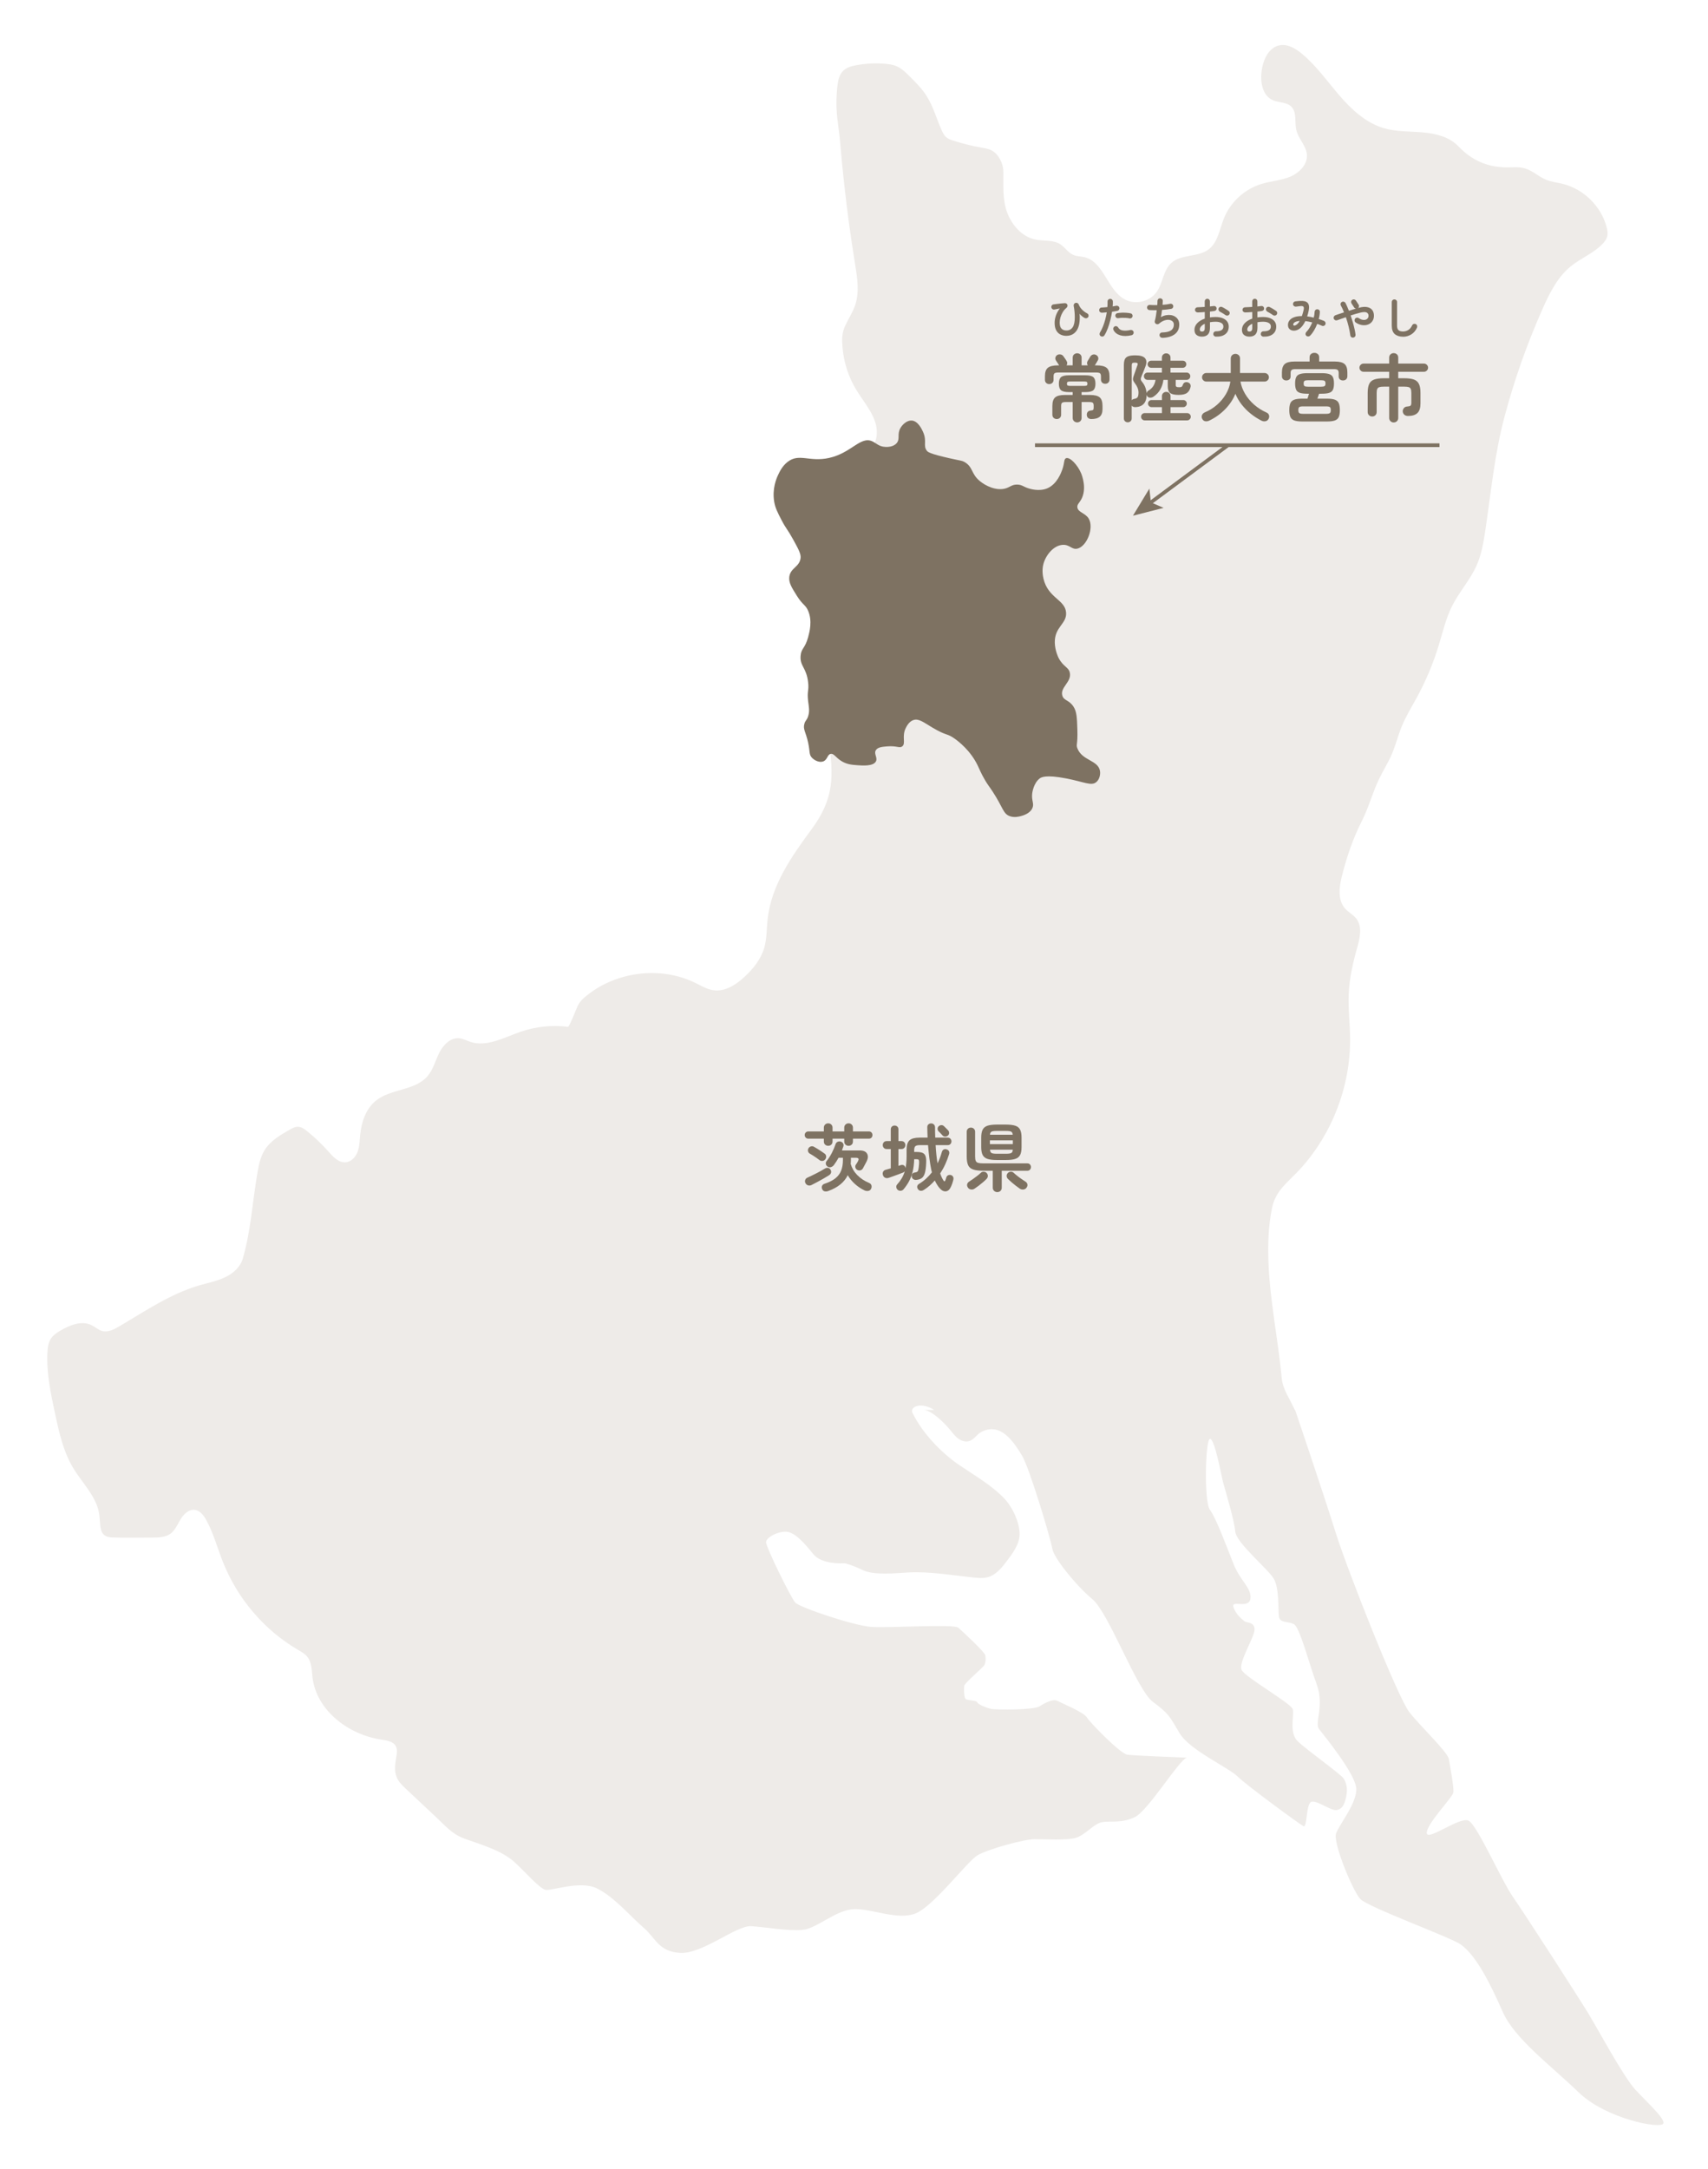 <?xml version="1.0" encoding="UTF-8"?>
<svg id="_レイヤー_2" data-name="レイヤー 2" xmlns="http://www.w3.org/2000/svg" xmlns:xlink="http://www.w3.org/1999/xlink" viewBox="0 0 464 589">
  <defs>
    <style>
      .cls-1 {
        fill: #7e7262;
      }

      .cls-2 {
        fill: #eeebe8;
        filter: url(#drop-shadow-1);
      }

      .cls-3 {
        fill: none;
        stroke: #7e7262;
        stroke-miterlimit: 10;
      }
    </style>
    <filter id="drop-shadow-1" x="0" y="0" width="464" height="589" filterUnits="userSpaceOnUse">
      <feOffset dx="3" dy="3"/>
      <feGaussianBlur result="blur" stdDeviation="4"/>
      <feFlood flood-color="#000" flood-opacity=".4"/>
      <feComposite in2="blur" operator="in"/>
      <feComposite in="SourceGraphic"/>
    </filter>
  </defs>
  <g id="_レイヤー_1-2" data-name="レイヤー 1">
    <g>
      <path class="cls-2" d="M441.35,564.48c-3.25-3.5-9.88-15.88-12.75-20.63-2.88-4.75-17.5-27.38-20.63-31.88-3.13-4.5-9.63-19.38-12-20.63-2.38-1.25-11.5,5.88-11.38,3.25.12-2.63,7.13-9.63,7.25-11,.13-1.38-.88-7-1.25-9-.38-2-7.63-8.75-10.75-12.75-3.13-4-16.75-38.38-20-48.76-3.25-10.38-11-33.26-11-33.26h-.1c-1.22-2.84-3.24-5.48-3.53-8.55-.97-10.46-3.19-20.8-3.61-31.32-.2-4.99-.05-10.06.96-14.97,1.01-4.9,4.45-7.05,7.73-10.67,8.71-9.6,13.63-22.56,13.48-35.52-.04-3.99-.55-7.97-.37-11.95.18-4.2,1.11-8.33,2.25-12.37.75-2.67,1.52-5.81-.16-8.01-.85-1.11-2.18-1.76-3.1-2.8-2.03-2.31-1.59-5.83-.84-8.81,1.28-5.15,3.04-10.28,5.45-15.01,1.84-3.63,2.82-7.51,4.59-11.23,1.08-2.27,2.45-4.4,3.46-6.71,1.08-2.48,1.71-5.13,2.74-7.64,1.14-2.79,2.74-5.36,4.18-8.01,2.42-4.45,4.39-9.15,5.87-14,1.11-3.63,1.95-7.38,3.66-10.76,1.94-3.83,4.92-7.08,6.66-11.01,1.3-2.93,1.84-6.13,2.32-9.3,1.58-10.47,2.5-20.71,5.23-30.98,2.67-10.06,6.14-19.9,10.38-29.41,1.89-4.25,4.05-8.58,7.67-11.51,2.75-2.22,6.21-3.53,8.63-6.1.52-.55.99-1.17,1.2-1.89.25-.88.09-1.82-.15-2.7-1.5-5.62-6.23-10.26-11.88-11.66-1.53-.38-3.12-.54-4.57-1.14-2.03-.84-3.69-2.51-5.81-3.1-1.57-.44-3.24-.24-4.88-.25-5.27-.02-9.52-1.95-13.16-5.76-2.44-2.55-6.14-3.43-9.66-3.74-3.52-.3-7.12-.15-10.51-1.13-4.87-1.42-8.79-5.04-12.1-8.89-3.31-3.85-6.26-8.06-10.16-11.31-1.75-1.46-3.96-2.77-6.19-2.29-2.87.62-4.33,3.85-4.76,6.76-.45,3.04.13,6.77,2.91,8.07,1.65.77,3.8.51,5.11,1.78,1.6,1.55.87,4.22,1.39,6.39.56,2.38,2.69,4.25,2.87,6.68.2,2.7-2.12,4.99-4.63,6.01-2.51,1.02-5.29,1.17-7.87,1.98-4.53,1.42-8.34,4.97-10.08,9.38-1.16,2.94-1.61,6.45-4.13,8.35-2.91,2.18-7.44,1.23-10.13,3.68-2.2,2-2.27,5.46-3.99,7.88-1.86,2.61-5.75,3.54-8.59,2.04-4.8-2.52-5.72-10.2-10.99-11.49-1.04-.25-2.16-.21-3.13-.65-1.37-.62-2.19-2.05-3.46-2.87-1.96-1.26-4.52-.8-6.8-1.28-3.63-.76-6.38-3.93-7.66-7.41s-.96-7.21-1-10.92c-.02-1.58-.56-3.14-1.52-4.4-.44-.57-.97-1.08-1.6-1.43-.81-.44-1.75-.59-2.66-.75-2.67-.47-5.31-1.13-7.89-1.96-.63-.2-1.27-.43-1.79-.85-.63-.51-1-1.26-1.33-2-1.39-3.13-2.29-6.5-4.14-9.37-1.25-1.94-2.9-3.58-4.53-5.21-1.11-1.11-2.26-2.24-3.71-2.82-.87-.35-1.8-.48-2.73-.57-2.69-.26-5.42-.13-8.08.37-1.29.24-2.63.61-3.56,1.53-1.1,1.1-1.4,2.75-1.57,4.29-.17,1.57-.25,3.15-.24,4.73.01,3.5.71,6.87,1,10.33.31,3.68.66,7.37,1.07,11.04.8,7.35,1.8,14.68,2.98,21.98.6,3.73,1.24,7.64.04,11.23-.67,2-1.86,3.75-2.74,5.66-.88,1.91-.88,3.67-.71,5.74.34,4.13,1.64,8.18,3.81,11.71,2.35,3.82,5.83,7.51,5.51,11.98-.27,3.73-3.55,7.56-7.02,8.81-3.66,1.3-8.09.58-11.29,3.1-1.7,1.34-2.67,3.44-3.01,5.57-.52,3.35.22,7.08,1.31,10.25,1.11,3.2,2.76,6.27,3.17,9.67.24,2.01.01,4.05.2,6.07.21,2.38.99,4.66,1.55,6.99,2.49,10.47.33,21.53,1.93,32.17,1.54,10.25,1.6,16.26-4.6,24.66-5.39,7.3-10.93,15.18-11.91,24.46-.27,2.57-.18,5.2-.9,7.67-.89,3.05-2.96,5.64-5.29,7.81-2.32,2.17-5.29,4.12-8.43,3.71-1.8-.24-3.39-1.21-5.02-2.01-6-2.95-13.08-3.39-19.49-1.63-3.24.89-6.34,2.35-9.05,4.35-1.39,1.02-2.65,2.01-3.41,3.55-.27.55-2.27,5.69-2.61,5.66-4.3-.54-8.72-.08-12.82,1.32-4.53,1.55-9.24,4.27-13.78,2.75-.98-.33-1.92-.86-2.95-.96-2.37-.24-4.37,1.81-5.43,3.94-1.07,2.13-1.65,4.55-3.2,6.36-3.41,3.96-9.91,3.36-13.99,6.62-2.75,2.19-3.96,5.82-4.3,9.32-.15,1.53-.16,3.11-.69,4.56-.54,1.45-1.75,2.77-3.29,2.88-1.89.14-3.37-1.5-4.63-2.91-1.77-2-3.71-3.85-5.79-5.53-.73-.59-1.55-1.19-2.49-1.21-.82-.02-1.58.4-2.29.81-2.56,1.46-5.22,3.03-6.78,5.53-1.21,1.95-1.62,4.27-2.01,6.53-1.35,7.86-1.71,15.3-3.93,22.96-.67,2.32-2.68,4.04-4.86,5.06-2.18,1.03-4.58,1.49-6.9,2.16-7.85,2.28-14.73,6.99-21.78,11.14-1.45.85-3.12,1.71-4.73,1.24-1.01-.29-1.8-1.06-2.74-1.53-2.72-1.37-5.99-.07-8.6,1.49-.91.54-1.82,1.14-2.42,2-.78,1.11-.96,2.52-1.03,3.87-.29,5.56.88,11.08,2.05,16.53,1.1,5.15,2.25,10.41,4.98,14.92,2.49,4.11,6.31,7.69,7.03,12.44.45,2.99-.26,6.2,3.39,6.35,3.64.15,7.31.03,10.96.04,1.72,0,3.58-.03,4.98-1.03,1.32-.95,1.95-2.56,2.79-3.95.84-1.39,2.22-2.74,3.84-2.55,1.43.18,2.42,1.5,3.12,2.76,1.97,3.58,3.02,7.59,4.53,11.39,3.92,9.87,11.13,18.42,20.29,23.79.98.58,2.02,1.14,2.71,2.05,1.17,1.52,1.11,3.62,1.34,5.52,1.08,8.97,9.79,15.57,18.73,16.88,1.5.22,3.28.49,3.94,1.86.36.74.28,1.62.15,2.43-.29,1.96-.73,4.03.02,5.87.53,1.3,1.58,2.3,2.6,3.26,2.68,2.51,5.36,5.02,8.03,7.53,2.41,2.26,4.44,4.67,7.56,5.83,4.53,1.69,10.19,3.16,13.86,6.49,2.75,2.5,6.75,7.13,8.38,7.5,1.63.38,9.38-2.63,14-.38,4.63,2.25,9.25,7.75,12.63,10.63,3.38,2.88,4.13,6.63,10.13,6.88,6,.25,15.13-7.5,19.13-7.25,4,.25,10.13,1.38,14,1,3.88-.38,9.13-5.5,14-5.63s11.88,3.13,16.75,1.13c4.88-2,14-14.13,16.75-15.75,2.75-1.63,12.63-4.38,15.5-4.38s8.75.38,11.25-.37c2.5-.75,4.88-3.88,7.13-4.25,2.25-.38,5.25.38,8.88-1.38,3.63-1.75,12.13-15.75,14.13-16.13,0,0-14.35-.53-16.22-.81-1.88-.28-10.13-8.72-10.97-10.13-.84-1.41-7.03-3.94-8.06-4.5-1.03-.56-3.19.47-4.78,1.5-1.59,1.03-11.72.98-13.13.7-1.41-.28-3.66-1.27-3.8-1.78-.14-.52-2.3-.52-3-.8s-.61-2.91-.56-3.66c.05-.75,5.25-5.06,5.53-5.72.28-.66.42-1.69.19-2.63-.23-.94-6.09-6.38-7.31-7.45-1.22-1.08-19.02.14-23.77-.23-4.75-.38-19.32-5.25-20.54-6.61-1.22-1.36-7.92-15.05-7.92-16.36s3.19-3,5.53-2.86c2.34.14,4.99,3.2,7.3,6.08,2.31,2.88,8.13,2.5,8.5,2.5s2.44.63,4.88,1.81c3.13,1.52,9.08.85,12.41.67,5.82-.31,11.79.75,17.61,1.36,1.37.14,2.77.28,4.09-.1,2.17-.63,3.69-2.52,5.06-4.32,1.38-1.82,2.79-3.71,3.34-5.92.82-3.26-1.53-8.42-3.78-10.87-3.42-3.72-8.25-6.45-12.39-9.27-5.03-3.44-9.94-8.6-12.66-13.99-.11-.21-.22-.43-.24-.67-.06-.71.67-1.24,1.36-1.42,1.6-.41,3.22.22,4.69,1.07h-3c2.27,0,5.82,3.65,7.13,5.21.72.86,1.38,1.8,2.27,2.48.89.69,2.08,1.11,3.15.75,1.3-.43,2.02-1.83,3.23-2.46,5.21-2.73,8.71,2.57,11.04,6.39,2.06,3.38,7.88,22.88,8.25,25.32.38,2.44,6.38,9.94,10.88,13.69,4.5,3.75,12.06,24.63,16.44,27.88,4.38,3.25,4.5,3.88,7.25,8.5,2.75,4.63,13.38,9.38,15.75,11.75,2.38,2.38,16.75,12.88,17.88,13.5,1.13.63.63-6.25,2.25-6.63,1.63-.38,5.38,2.63,6.88,2.25,1.5-.38,2-1.38,2.5-3.63.5-2.25,0-3.88-.75-5-.75-1.13-9.88-7.63-12.38-10-2.5-2.38-.88-7.13-1.38-8.75-.5-1.63-12.88-8.63-13.88-10.63-1-2,3.5-8.88,3.5-11s-2.13-1.75-2.75-2.25c-.63-.5-2.38-1.88-3-3.88-.63-2,4.25.63,4.63-2.25.38-2.88-2.75-4.75-4.63-9.5-1.88-4.75-4.75-12.5-6.38-14.63-1.63-2.13-1.25-19,0-19.25,1.25-.25,3.13,10,3.5,11.5.38,1.5,3.13,10.5,3.38,13.63.25,3.13,9,10.25,10.5,12.88,1.5,2.63,1.13,8.5,1.38,10.25.25,1.75,2.38,1.25,4,2,1.63.75,4.13,10.63,6.25,16.38,2.13,5.75-.63,10.5.63,12.13,1.25,1.63,10,12.25,10.13,16.25.12,4-4.63,9.63-5.5,12.13-.88,2.5,4.5,15.5,6.56,17.75,2.06,2.25,24.57,10.41,27.32,12.38,4.29,3.07,8.13,10.88,11.38,18.25,3.25,7.38,13.13,14.63,20.63,21.88,7.5,7.25,22.25,10,23,8.5.63-1.25-4.25-5.63-7.5-9.13Z"/>
      <path class="cls-1" d="M213.94,125.43c3.14-2.48,5.9.09,11.27-1.09,6.08-1.34,8.52-5.97,11.73-4.53,1.07.48,1.85,1.47,3.58,1.53.38.02,2.12.09,3.07-1.02,1-1.17.05-2.39,1.02-4.09.57-1,1.78-2.13,3.07-2.05,1.74.12,2.77,2.41,3.07,3.07,1.15,2.57-.04,3.68,1.02,5.11.26.35.74.83,6.14,2.05,3.28.74,3.4.63,4.09,1.02,2.37,1.36,1.76,3.13,4.09,5.11,1.59,1.36,4.59,2.84,7.16,2.05,1.18-.37,1.69-1.04,3.07-1.02,1.26.01,1.7.58,3.07,1.02.41.13,2.9.93,5.11,0,2.69-1.14,3.82-4.35,4.09-5.11.65-1.84.39-2.83,1.02-3.07,1.05-.4,3.15,1.83,4.09,4.09.19.46,1.69,4.19,0,7.16-.53.94-1.09,1.28-1.02,2.05.12,1.41,2.13,1.54,3.07,3.07,1.53,2.5-.49,7.6-3.07,8.18-1.55.35-2.1-1.2-4.09-1.02-2.42.22-4.45,2.76-5.11,5.11-.12.43-.51,1.95,0,4.09,1.26,5.29,5.89,5.65,6.14,9.2.21,3.07-3.18,3.86-3.07,8.18.06,2.16.95,3.95,1.02,4.09,1.28,2.5,2.75,2.46,3.07,4.09.49,2.49-2.67,3.9-2.05,6.14.41,1.46,1.83,1.13,3.07,3.07.85,1.33.92,2.95,1.02,6.14.14,4.25-.41,4.02,0,5.11,1.27,3.39,5.64,3.2,6.14,6.14.18,1.06-.17,2.38-1.02,3.07-1.36,1.09-3.23-.06-8.18-1.02-5.54-1.07-6.74-.31-7.16,0-1.67,1.26-2.02,3.84-2.05,4.09-.24,2.04.66,2.79,0,4.09-.72,1.42-2.5,1.89-3.07,2.05-.53.14-1.8.48-3.07,0-1.8-.68-1.75-2.3-4.6-6.65-.96-1.46-1.22-1.67-2.05-3.07-1.12-1.9-1.53-3.04-2.05-4.09-1.94-3.99-5.15-6.45-6.14-7.16-2.3-1.65-2.1-.67-6.14-3.07-2.4-1.43-3.68-2.5-5.11-2.05-1.16.37-1.79,1.55-2.05,2.05-1.26,2.38.05,4.26-1.02,5.11-.74.58-1.45-.22-4.09,0-1.34.11-2.56.22-3.07,1.02-.64,1.02.55,2.04,0,3.07-.73,1.35-3.61,1.13-5.11,1.02-1.34-.1-2.67-.2-4.09-1.02-1.71-.99-2.16-2.22-3.07-2.05-.95.18-.86,1.61-2.05,2.05-1.02.37-2.34-.24-3.07-1.02-.82-.89-.47-1.54-1.02-4.09-.64-2.96-1.45-3.59-1.02-5.11.27-.98.65-.88,1.02-2.05.47-1.47.18-2.59,0-4.09-.33-2.83.26-2.79,0-5.11-.45-4.04-2.25-4.36-2.05-7.16.15-2.13,1.2-1.96,2.05-5.11.4-1.49,1.18-4.41,0-7.16-.73-1.71-1.4-1.43-3.07-4.09-1.42-2.27-2.23-3.56-2.05-5.11.3-2.47,2.77-2.66,3.07-5.11.14-1.13-.59-2.46-2.05-5.11-1.45-2.65-1.9-2.86-3.07-5.11-1.17-2.25-1.76-3.39-2.05-5.11-.58-3.47.6-6.26,1.02-7.16.46-.98,1.17-2.48,2.56-3.58Z"/>
      <g>
        <path class="cls-1" d="M224.99,311.1c-.33,0-.61-.11-.84-.32-.23-.21-.34-.5-.34-.86v-.76h-4.22c-.29,0-.53-.1-.71-.29-.18-.19-.27-.42-.27-.69s.09-.5.27-.69c.18-.19.42-.29.71-.29h4.22v-1c0-.36.11-.65.34-.87.23-.22.51-.33.84-.33s.61.11.84.33c.23.22.34.51.34.87v1h3.18v-1c0-.36.11-.65.34-.87.23-.22.51-.33.84-.33s.61.11.84.33c.23.22.34.51.34.87v1h4.34c.31,0,.54.1.71.29.17.19.25.42.25.69s-.08.5-.25.69c-.17.19-.4.29-.71.29h-4.34v.76c0,.36-.11.65-.34.86-.23.21-.51.32-.84.32s-.61-.11-.84-.32c-.23-.21-.34-.5-.34-.86v-.76h-3.18v.76c0,.36-.11.65-.34.86-.23.21-.51.32-.84.32ZM220.43,321.76c-.32.15-.63.17-.93.07-.3-.1-.52-.29-.67-.57-.16-.28-.19-.57-.09-.87.1-.3.3-.52.61-.65.75-.33,1.54-.72,2.39-1.15.85-.43,1.64-.87,2.37-1.31.32-.19.62-.25.89-.18s.48.23.63.5c.16.27.2.54.13.81-.07.27-.26.5-.55.69-.4.25-.88.54-1.43.86-.55.32-1.12.64-1.71.95-.59.31-1.13.6-1.64.85ZM222.63,314.98c-.21-.17-.48-.37-.8-.59-.32-.22-.64-.44-.97-.65-.33-.21-.62-.39-.87-.52-.25-.15-.41-.36-.48-.64-.07-.28-.03-.55.12-.8.16-.27.39-.44.68-.52.29-.08.57-.04.84.12.25.13.56.31.92.54.36.23.72.46,1.07.69.35.23.64.43.85.59.25.17.4.41.44.72s-.04.59-.24.84c-.17.25-.42.4-.73.44s-.59-.03-.83-.22ZM224.99,323.38c-.37.13-.71.15-1.02.06-.31-.09-.52-.31-.64-.64-.12-.28-.12-.56,0-.83.12-.27.35-.46.68-.57,1.23-.4,2.2-.89,2.93-1.47.73-.58,1.25-1.28,1.57-2.09.32-.81.48-1.77.48-2.86v-.64h-1.18c-.39.71-.81,1.37-1.28,2-.21.27-.48.45-.79.55-.31.1-.63.04-.95-.17-.25-.19-.4-.42-.44-.71-.04-.29.03-.54.2-.75.52-.64.99-1.38,1.42-2.21.43-.83.77-1.63,1.02-2.39.11-.32.3-.54.59-.66.29-.12.58-.13.87-.02.31.11.52.29.63.55.11.26.12.54,0,.83-.11.35-.23.68-.36,1h4.82c1,0,1.67.28,2,.85.33.57.31,1.24-.06,2.03-.19.37-.35.68-.48.91-.13.23-.31.56-.52.97-.15.31-.36.51-.64.61s-.57.08-.88-.05c-.27-.12-.45-.32-.55-.6-.1-.28-.08-.55.05-.8.11-.16.21-.31.3-.44s.18-.28.26-.44c.21-.39.28-.66.19-.82-.09-.16-.36-.24-.83-.24h-1.22v.64c0,.33-.02.67-.06,1.02.32,1.13.91,2.15,1.78,3.04s1.93,1.6,3.18,2.12c.37.15.6.38.68.69.08.31.05.62-.1.93-.16.32-.42.51-.77.57-.35.06-.7,0-1.03-.15-.92-.44-1.78-1.01-2.57-1.72-.79-.71-1.45-1.51-1.97-2.4-.93,1.93-2.71,3.37-5.32,4.3Z"/>
        <path class="cls-1" d="M250.99,323.06c-.29.2-.59.28-.89.25-.3-.03-.54-.18-.73-.45-.17-.25-.24-.51-.19-.77.05-.26.21-.48.49-.65.71-.43,1.35-.91,1.93-1.44s1.1-1.1,1.57-1.7c-.04-.13-.08-.27-.11-.4s-.06-.27-.09-.4c-.17-.83-.33-1.81-.48-2.94-.15-1.13-.27-2.35-.38-3.64h-2.24c-.56,0-.95.09-1.18.27s-.34.56-.34,1.15v.44h.72c.63,0,1.13.07,1.51.22.38.15.66.43.83.84.17.41.24,1.03.2,1.84-.04,1.2-.16,2.13-.35,2.79-.19.66-.48,1.13-.87,1.41s-.91.44-1.58.48c-.28.01-.53-.07-.75-.24s-.34-.4-.37-.68c-.03-.31.03-.56.18-.75.15-.19.35-.3.6-.33.29-.04.52-.1.67-.19.15-.09.27-.28.34-.59s.14-.81.19-1.5c.03-.41.03-.71,0-.9-.03-.19-.1-.31-.21-.36-.11-.05-.3-.08-.57-.08h-.54c-.04,1.29-.18,2.42-.42,3.39-.24.97-.57,1.83-.98,2.6-.41.77-.91,1.49-1.48,2.17-.2.24-.46.38-.77.41-.31.03-.6-.06-.85-.27-.21-.19-.33-.43-.36-.72-.03-.29.06-.55.26-.76.47-.51.87-1.05,1.21-1.62.34-.57.62-1.21.83-1.92-.07.08-.15.15-.24.22-.09.07-.2.12-.32.16-.29.12-.68.27-1.17.45-.49.18-.97.36-1.45.53s-.88.31-1.2.42c-.37.12-.7.1-.99-.05s-.48-.4-.57-.73-.07-.63.07-.9c.14-.27.4-.45.79-.54.19-.05.39-.11.61-.17.22-.06.44-.12.67-.19v-5.24h-1.1c-.33,0-.6-.11-.79-.32-.19-.21-.29-.47-.29-.76s.1-.56.29-.77c.19-.21.46-.31.79-.31h1.1v-3.18c0-.32.1-.57.3-.76.2-.19.45-.28.74-.28s.54.09.74.28c.2.19.3.44.3.76v3.18h.8c.33,0,.6.1.79.31.19.21.29.46.29.77s-.1.55-.29.76c-.19.21-.46.32-.79.32h-.8v4.58c.11-.04.21-.08.3-.11.09-.03.19-.06.28-.09.31-.11.58-.1.82.01.24.11.4.32.48.63.03.08.04.14.04.18.2-.95.3-2.02.3-3.22v-1.78c0-1.27.27-2.13.82-2.6s1.44-.7,2.68-.7h2.2c-.01-.47-.03-.93-.05-1.4s-.03-.94-.03-1.42c-.01-.32.08-.57.29-.76.21-.19.46-.28.75-.28s.54.09.74.28c.2.19.31.44.32.76,0,.96.02,1.9.06,2.82h3.38c.31,0,.55.1.74.3.19.2.28.44.28.72s-.09.52-.28.72c-.19.2-.43.3-.74.3h-3.28c.11,1.88.28,3.53.52,4.94.25-.51.48-1.02.67-1.53s.36-1.04.51-1.57c.11-.33.28-.56.53-.67s.52-.12.81,0c.28.09.48.26.59.49.11.23.12.5.03.79-.28.92-.62,1.82-1.02,2.7-.4.88-.87,1.73-1.4,2.54.25.73.54,1.35.86,1.86.13.2.24.29.33.27.09-.02.17-.14.25-.35.04-.12.08-.25.13-.39.05-.14.08-.26.11-.35.09-.27.26-.45.5-.56.24-.11.49-.12.76-.04.25.08.44.23.56.45.12.22.15.48.08.79-.05.25-.14.56-.26.93s-.25.69-.38.97c-.35.79-.81,1.21-1.4,1.27-.59.06-1.16-.24-1.72-.89-.23-.27-.45-.58-.67-.93s-.42-.73-.61-1.13c-.43.49-.89.95-1.38,1.38-.49.43-1.02.82-1.58,1.18ZM257.51,308.32c-.21.19-.46.28-.75.28s-.52-.11-.71-.32c-.07-.08-.17-.19-.31-.34-.14-.15-.28-.29-.42-.44-.14-.15-.25-.25-.33-.32-.19-.19-.28-.42-.28-.69s.09-.5.28-.67c.2-.2.43-.31.7-.33s.51.06.72.25c.08.07.19.18.34.33.15.15.3.3.45.45.15.15.26.26.33.34.2.2.3.44.31.73,0,.29-.1.53-.33.73Z"/>
        <path class="cls-1" d="M270.92,323.67c-.33,0-.62-.11-.86-.33s-.36-.52-.36-.89v-4.58h-2.56c-1.2,0-2.12-.11-2.78-.34-.65-.23-1.11-.62-1.36-1.18-.25-.56-.38-1.33-.38-2.32v-6.73c0-.35.11-.62.33-.83.22-.21.49-.31.81-.31s.59.1.81.31c.22.21.33.48.33.83v6.69c0,.52.06.92.17,1.19.11.27.33.46.65.55.32.09.79.14,1.4.14h11.97c.31,0,.55.1.72.3.17.2.26.43.26.7s-.09.5-.26.7c-.17.2-.41.3-.72.3h-6.95v4.58c0,.37-.12.67-.35.89s-.52.33-.87.33ZM264.79,322.71c-.29.21-.63.3-1,.25-.37-.05-.65-.22-.84-.51-.21-.31-.28-.61-.21-.91s.26-.54.55-.73c.29-.19.64-.42,1.03-.69.39-.27.78-.56,1.16-.86.38-.3.7-.57.95-.81.23-.23.5-.33.83-.31s.58.13.77.33c.23.25.34.53.33.82,0,.29-.12.56-.35.8-.25.27-.57.56-.94.88-.37.32-.76.63-1.15.93-.39.3-.77.57-1.13.81ZM270.78,314.96c-1.09,0-1.94-.11-2.56-.32-.61-.21-1.04-.58-1.29-1.09-.25-.51-.37-1.22-.37-2.13v-2.52c0-.91.12-1.62.37-2.14.25-.52.68-.89,1.29-1.1.61-.21,1.46-.32,2.56-.32h2.5c1.1,0,1.96.11,2.58.32.61.21,1.04.58,1.29,1.1.25.52.37,1.23.37,2.14v2.52c0,.91-.12,1.62-.37,2.13-.25.51-.68.88-1.29,1.09-.61.21-1.47.32-2.58.32h-2.5ZM268.92,310.64h6.23v-1.02h-6.23v1.02ZM268.94,308.1h6.19c-.04-.44-.19-.72-.44-.85-.25-.13-.73-.19-1.44-.19h-2.46c-.69,0-1.17.06-1.42.19-.25.13-.4.41-.44.85ZM270.8,313.26h2.46c.73,0,1.22-.07,1.47-.21.25-.14.38-.44.41-.89h-6.19c.03.45.16.75.41.89.25.14.73.21,1.45.21ZM277.04,322.73c-.35-.24-.72-.51-1.12-.82-.4-.31-.78-.62-1.15-.94-.37-.32-.68-.61-.95-.88-.23-.24-.34-.51-.35-.8s.1-.57.33-.82c.19-.2.44-.31.77-.33.33-.02.6.08.83.31.25.24.57.51.95.81.38.3.77.59,1.17.86.4.27.74.5,1.02.69.31.17.49.41.56.72.07.31,0,.61-.22.92-.19.29-.46.46-.83.51-.37.05-.7-.03-1.01-.23Z"/>
      </g>
      <g>
        <g>
          <path class="cls-1" d="M285.03,104.28c-.33,0-.61-.11-.83-.32-.22-.21-.33-.49-.33-.84v-.98c0-1.09.27-1.86.81-2.29s1.47-.65,2.79-.65h.26c-.05-.09-.14-.23-.26-.4-.12-.17-.24-.35-.35-.53-.11-.18-.2-.31-.25-.39-.17-.25-.22-.52-.15-.81.07-.29.24-.52.51-.69.25-.15.55-.19.88-.14.33.05.59.22.78.5.05.07.14.19.26.36s.24.35.36.52.19.29.22.36c.13.2.2.41.19.62,0,.21-.06.41-.17.6h1.66v-2.08c0-.37.12-.67.36-.88.24-.21.53-.32.86-.32s.62.11.85.32c.23.21.35.51.35.88v2.08h1.68c-.12-.16-.19-.35-.2-.56-.01-.21.03-.41.14-.58.05-.08.13-.2.22-.36.09-.16.19-.32.29-.48.1-.16.17-.28.21-.36.16-.28.39-.47.68-.57.29-.1.59-.08.88.07.31.15.51.37.6.66.09.29.06.57-.1.84-.04.08-.11.2-.21.37-.1.17-.2.33-.29.49-.09.16-.17.27-.22.34-.01.04-.05.09-.1.14h.4c1.32,0,2.25.22,2.79.65.54.43.81,1.2.81,2.29v.92c0,.33-.11.61-.32.82-.21.21-.49.32-.84.32s-.63-.11-.84-.32c-.21-.21-.32-.49-.32-.82v-.84c0-.44-.09-.73-.27-.87-.18-.14-.54-.21-1.09-.21h-10.16c-.53,0-.89.07-1.08.21-.19.14-.28.43-.28.87v.9c0,.35-.11.63-.33.84s-.5.32-.85.32ZM292.63,114.68c-.33,0-.62-.11-.86-.33-.24-.22-.36-.52-.36-.89v-4.3h-1.88c-.51,0-.84.07-1.01.21-.17.14-.25.43-.25.87v2.36c0,.36-.12.65-.35.86-.23.21-.51.32-.83.32s-.62-.11-.85-.32c-.23-.21-.35-.5-.35-.86v-2.38c0-1.11.25-1.88.76-2.32.51-.44,1.38-.66,2.62-.66h2.14v-.78h-1.04c-1.01,0-1.72-.17-2.12-.5-.4-.33-.6-.93-.6-1.78s.2-1.46.6-1.79c.4-.33,1.11-.49,2.12-.49h4.5c1.03,0,1.74.16,2.13.49.39.33.59.92.59,1.79s-.2,1.45-.59,1.78c-.39.33-1.1.5-2.13.5h-1.04v.78h2.3c1.24,0,2.11.22,2.62.66.51.44.76,1.21.76,2.32v.86c0,.93-.25,1.62-.74,2.05-.49.43-1.26.65-2.3.65-.33,0-.61-.09-.84-.27-.23-.18-.35-.44-.38-.77-.03-.35.04-.63.21-.86.17-.23.42-.36.77-.4.4-.04.65-.11.74-.21s.14-.31.14-.63v-.44c0-.44-.08-.72-.25-.85-.17-.13-.5-.19-1.01-.19h-2.02v4.3c0,.37-.12.67-.35.89-.23.22-.52.33-.85.33ZM290.79,104.78h3.68c.39,0,.64-.04.76-.11s.18-.24.18-.49-.06-.42-.18-.49-.37-.11-.76-.11h-3.68c-.37,0-.62.04-.75.11-.13.07-.19.24-.19.49s.06.42.19.49c.13.07.38.11.75.11Z"/>
          <path class="cls-1" d="M306.37,114.66c-.29,0-.54-.1-.75-.29-.21-.19-.31-.46-.31-.79v-14.4c0-.69.09-1.23.26-1.62s.49-.66.94-.83c.45-.17,1.09-.25,1.92-.25,1.33,0,2.22.27,2.65.8.43.53.46,1.27.09,2.22-.16.41-.33.85-.5,1.3-.17.45-.33.84-.48,1.16-.12.29-.2.53-.25.7-.05.17-.04.34,0,.49s.17.34.34.55c.37.45.66.95.86,1.48.2.53.31,1.08.34,1.64.04-.32.2-.57.48-.74.59-.36,1.03-.77,1.33-1.23.3-.46.51-1.03.63-1.71h-2.18c-.27,0-.5-.1-.69-.29-.19-.19-.29-.43-.29-.71s.1-.5.29-.69.42-.29.69-.29h3.9v-1.3h-2.92c-.25,0-.48-.1-.67-.29-.19-.19-.29-.42-.29-.67,0-.27.1-.49.29-.68.19-.19.42-.28.67-.28h2.92v-.84c0-.35.12-.63.35-.84.23-.21.51-.32.83-.32s.59.11.82.32c.23.21.34.49.34.84v.84h3.34c.27,0,.49.09.68.28.19.19.28.41.28.68s-.09.48-.28.67c-.19.19-.41.29-.68.29h-3.34v1.3h4.4c.27,0,.5.1.69.29.19.19.29.42.29.69,0,.28-.1.52-.29.71-.19.19-.42.29-.69.29h-2.98v1.4c0,.23.07.38.2.47.13.09.39.13.76.13.33,0,.56-.05.68-.15s.23-.29.32-.57c.11-.29.29-.49.54-.59.25-.1.52-.1.8-.01.27.08.47.23.61.44.14.21.18.47.13.76-.15.73-.46,1.28-.95,1.65-.49.37-1.26.55-2.31.55s-1.81-.16-2.26-.48c-.45-.32-.68-.93-.68-1.84v-1.76h-1.18c-.13.97-.41,1.84-.84,2.6-.43.76-1.05,1.42-1.88,1.98-.27.17-.56.26-.89.25-.33,0-.58-.13-.77-.37-.09-.12-.15-.26-.18-.42-.01,1.09-.27,1.91-.78,2.46-.51.55-1.23.85-2.18.9-.24.01-.46-.01-.65-.08-.19-.07-.34-.18-.45-.34v3.46c0,.33-.1.6-.31.79-.21.19-.46.29-.77.29ZM307.45,108.68c.17-.21.4-.34.68-.38.43-.07.73-.22.9-.45s.26-.66.26-1.29c0-.43-.09-.85-.26-1.27s-.39-.79-.64-1.11c-.25-.33-.43-.61-.52-.82-.09-.21-.11-.45-.06-.7.05-.25.16-.6.32-1.04.08-.2.17-.45.27-.75.1-.3.2-.6.31-.9.11-.3.19-.54.26-.73.12-.28.14-.48.05-.6-.09-.12-.34-.18-.77-.18-.32,0-.53.05-.64.15-.11.1-.16.3-.16.61v9.46ZM310.97,114.14c-.27,0-.5-.1-.69-.29-.19-.19-.29-.43-.29-.71s.1-.5.29-.69c.19-.19.42-.29.69-.29h4.68v-1.62h-2.82c-.27,0-.49-.1-.68-.29-.19-.19-.28-.42-.28-.67,0-.27.09-.49.28-.68s.41-.28.68-.28h2.82v-1.06c0-.35.12-.63.35-.84.23-.21.51-.32.83-.32s.59.11.82.32c.23.21.34.49.34.84v1.06h3.46c.27,0,.49.09.68.28.19.19.28.41.28.68s-.09.48-.28.67c-.19.19-.41.29-.68.29h-3.46v1.62h4.52c.27,0,.5.1.69.29.19.19.29.42.29.69,0,.28-.1.52-.29.71-.19.19-.42.29-.69.29h-11.54Z"/>
          <path class="cls-1" d="M342.71,114.22c-1.03-.52-2-1.15-2.92-1.88-.92-.73-1.74-1.56-2.46-2.48-.72-.92-1.29-1.9-1.72-2.94-.6,1.49-1.51,2.88-2.74,4.15-1.23,1.27-2.68,2.32-4.36,3.13-.35.17-.7.23-1.06.18-.36-.05-.64-.27-.84-.64-.19-.35-.21-.69-.07-1.03.14-.34.4-.59.77-.75,1.24-.52,2.35-1.21,3.33-2.07.98-.86,1.78-1.83,2.41-2.91.63-1.08,1.03-2.21,1.2-3.38h-6.54c-.32,0-.59-.11-.82-.34-.23-.23-.34-.5-.34-.82s.11-.59.34-.82.5-.34.82-.34h6.64v-3.94c0-.39.13-.69.38-.92.25-.23.55-.34.88-.34s.64.11.89.34c.25.23.37.53.37.92v3.94h6.68c.32,0,.59.11.82.34.23.23.34.5.34.82s-.11.59-.34.82-.5.34-.82.34h-6.56c.2,1.15.62,2.26,1.26,3.34.64,1.08,1.46,2.06,2.45,2.93.99.87,2.11,1.58,3.35,2.13.36.16.59.4.69.73s.06.66-.11.99c-.19.36-.47.58-.84.65-.37.07-.73.02-1.08-.15Z"/>
          <path class="cls-1" d="M349.43,103.3c-.33,0-.61-.1-.84-.31-.23-.21-.34-.49-.34-.85v-1.02c0-1.07.26-1.83.77-2.28.51-.45,1.39-.68,2.63-.68h4.12v-1.14c0-.39.13-.69.38-.9.25-.21.56-.32.92-.32s.67.11.92.32.38.51.38.9v1.14h4.26c1.25,0,2.13.23,2.64.68.51.45.76,1.21.76,2.28v1.02c0,.36-.11.64-.34.85-.23.21-.51.31-.84.31s-.61-.09-.84-.28-.34-.46-.34-.82v-.94c0-.39-.09-.66-.28-.81-.19-.15-.53-.23-1.04-.23h-10.42c-.49,0-.84.08-1.03.23-.19.15-.29.42-.29.81v.94c0,.36-.11.63-.34.82-.23.19-.51.28-.84.28ZM353.81,114.44c-.95,0-1.68-.09-2.2-.28-.52-.19-.88-.51-1.07-.96-.19-.45-.29-1.07-.29-1.86s.1-1.41.29-1.86c.19-.45.55-.77,1.07-.96s1.25-.28,2.2-.28h1.38c.07-.21.14-.44.22-.68.08-.24.15-.46.2-.66h-.44c-.89,0-1.58-.08-2.07-.25-.49-.17-.82-.45-1-.86-.18-.41-.27-.96-.27-1.67s.09-1.26.27-1.67c.18-.41.51-.7,1-.87.49-.17,1.18-.26,2.07-.26h3.88c.91,0,1.6.09,2.08.26s.81.46.99.87c.18.41.27.96.27,1.67s-.09,1.26-.27,1.67c-.18.41-.51.69-.99.86-.48.17-1.17.25-2.08.25h-.7c-.07.19-.14.4-.22.64-.08.24-.16.47-.24.7h2.56c.95,0,1.68.09,2.19.28s.87.51,1.06.96.29,1.07.29,1.86-.1,1.41-.29,1.86-.55.77-1.06.96c-.51.19-1.24.28-2.19.28h-6.64ZM354.01,112.36h6.22c.53,0,.88-.07,1.05-.21.17-.14.25-.41.25-.81s-.08-.67-.25-.8c-.17-.13-.52-.2-1.05-.2h-6.22c-.53,0-.88.07-1.05.2-.17.13-.25.4-.25.8s.08.67.25.81c.17.14.52.21,1.05.21ZM355.39,105h3.46c.51,0,.84-.06,1-.18.16-.12.24-.35.24-.7s-.08-.58-.24-.7c-.16-.12-.49-.18-1-.18h-3.46c-.52,0-.86.06-1.01.18s-.23.35-.23.7.08.58.23.7.49.18,1.01.18Z"/>
          <path class="cls-1" d="M378.61,114.7c-.33,0-.62-.11-.86-.34-.24-.23-.36-.53-.36-.9v-8.48h-1.46c-.51,0-.9.04-1.19.13-.29.09-.48.25-.59.5-.11.25-.16.61-.16,1.09v5.16c0,.37-.12.67-.35.89-.23.22-.52.33-.87.33s-.62-.11-.86-.33c-.24-.22-.36-.52-.36-.89v-5.16c0-1.03.13-1.83.39-2.41.26-.58.71-.99,1.35-1.23.64-.24,1.52-.36,2.64-.36h1.46v-1.76h-6.96c-.31,0-.57-.11-.79-.33-.22-.22-.33-.48-.33-.77s.11-.57.33-.79c.22-.22.48-.33.79-.33h6.96v-1.62c0-.37.12-.67.36-.89.24-.22.53-.33.86-.33s.64.11.88.33c.24.22.36.52.36.89v1.62h6.98c.31,0,.57.11.79.33.22.22.33.48.33.79s-.11.55-.33.77c-.22.22-.48.33-.79.33h-6.98v1.76h1.64c1.13,0,2.02.12,2.65.36.63.24,1.08.65,1.35,1.23s.4,1.38.4,2.41v2.8c0,1.23-.27,2.11-.82,2.64-.55.53-1.4.8-2.56.8-.41,0-.75-.11-1.01-.34-.26-.23-.4-.53-.43-.9-.01-.32.09-.61.3-.88.21-.27.51-.41.9-.44.47-.03.77-.11.92-.24.15-.13.22-.39.22-.78v-2.66c0-.48-.05-.84-.16-1.09-.11-.25-.3-.41-.57-.5-.27-.09-.67-.13-1.19-.13h-1.64v8.48c0,.37-.12.67-.36.9-.24.23-.53.34-.88.34Z"/>
        </g>
        <g>
          <path class="cls-1" d="M289.71,91.19c-.59,0-1.13-.12-1.62-.36-.49-.24-.87-.62-1.16-1.14-.28-.52-.43-1.2-.43-2.04,0-.63.12-1.29.35-1.97.24-.68.59-1.32,1.05-1.92-.24.04-.48.09-.73.14-.25.05-.49.1-.72.14-.2.03-.38,0-.54-.11s-.26-.26-.3-.45c-.03-.2,0-.38.12-.54.11-.16.26-.26.46-.29.28-.04.6-.08.97-.13.36-.05.73-.09,1.1-.13.37-.04.71-.06,1.01-.08.16,0,.3.03.43.11s.21.2.27.34c.05.14.05.28,0,.44s-.14.3-.28.41c-.38.31-.71.69-.98,1.14-.27.45-.48.92-.62,1.41-.14.49-.21.96-.21,1.41,0,.78.16,1.33.49,1.66.33.33.77.5,1.33.5.74,0,1.3-.29,1.7-.87.4-.58.59-1.51.58-2.8,0-.42-.02-.9-.07-1.42s-.12-1.05-.23-1.59c-.04-.18,0-.35.1-.51.1-.16.24-.26.42-.31.18-.05.36-.03.52.06s.28.22.34.4c.18.5.48.95.89,1.37s.87.76,1.37,1.01c.18.09.31.23.37.41s.05.37-.04.55c-.09.18-.23.29-.41.35s-.37.05-.55-.03c-.25-.13-.5-.3-.75-.5s-.47-.42-.67-.65c.02.18.04.35.05.53,0,.18.01.35.01.51,0,1.64-.33,2.87-.98,3.7-.65.82-1.54,1.24-2.66,1.24Z"/>
          <path class="cls-1" d="M299.05,91.28c-.18-.1-.29-.25-.33-.44s-.01-.37.09-.54c.31-.5.59-1.06.83-1.67.24-.61.45-1.24.62-1.9.17-.66.31-1.3.41-1.93-.23.02-.46.04-.68.06-.22.02-.43.03-.62.05-.2,0-.37-.05-.52-.17-.15-.12-.23-.29-.25-.49,0-.2.05-.37.18-.52s.29-.23.49-.23c.23-.02.48-.03.75-.05.27-.02.54-.04.81-.07.02-.27.04-.53.05-.78,0-.25,0-.48,0-.71,0-.2.05-.37.19-.52s.3-.22.5-.23c.2,0,.37.05.52.19.14.13.22.3.23.5,0,.2,0,.41,0,.64,0,.23-.02.47-.05.73.36-.06.68-.12.97-.18.19-.04.37,0,.54.1s.27.25.31.44c.04.2,0,.38-.1.54-.11.16-.26.26-.45.3-.2.04-.42.08-.67.12-.24.04-.5.08-.77.12-.11.73-.26,1.48-.46,2.26-.19.78-.42,1.53-.69,2.24s-.57,1.35-.92,1.9c-.1.17-.25.28-.44.32-.19.05-.37.02-.54-.08ZM307.4,91.02c-1.19.27-2.21.28-3.07.02s-1.46-.73-1.83-1.42c-.09-.18-.11-.36-.05-.55.05-.19.17-.33.34-.43.18-.1.36-.12.55-.06.19.06.33.17.43.35.24.42.64.69,1.21.79.57.1,1.28.06,2.12-.12.2-.04.38,0,.55.1.16.11.27.26.31.45.04.2,0,.38-.1.55-.11.16-.26.27-.45.31ZM306.81,86.44c-.27-.06-.58-.11-.93-.13-.35-.02-.7-.03-1.06-.02-.36.01-.69.05-1,.1-.19.03-.37,0-.52-.11-.16-.11-.25-.25-.29-.44-.04-.19,0-.37.1-.53.11-.16.26-.26.45-.29.38-.06.77-.1,1.19-.12.42-.02.84,0,1.25.02.42.03.8.08,1.14.16.19.04.34.14.44.31s.13.35.08.54c-.04.18-.14.33-.31.43-.17.1-.35.13-.54.09Z"/>
          <path class="cls-1" d="M315.75,91.72c-.2,0-.37-.06-.52-.2-.14-.14-.22-.31-.24-.51,0-.2.06-.37.2-.52.14-.15.31-.22.51-.22,1.14-.03,1.96-.23,2.45-.58.49-.36.74-.87.74-1.55,0-.38-.12-.68-.37-.9s-.56-.36-.96-.4c-.4-.04-.83.02-1.3.19-.47.17-.94.45-1.39.85-.12.1-.26.16-.41.16-.16,0-.3-.03-.44-.11-.13-.09-.22-.2-.28-.35-.06-.14-.06-.29-.02-.44.11-.38.21-.84.3-1.36.09-.52.16-1.04.22-1.56-.39,0-.76,0-1.1,0-.34,0-.64-.01-.9-.03-.19-.02-.35-.1-.47-.25-.12-.15-.18-.32-.16-.52.02-.19.1-.35.25-.47s.32-.18.52-.16c.26.02.57.04.92.05.35,0,.71,0,1.09,0,.02-.22.03-.43.04-.62s.01-.35.01-.5c0-.2.07-.37.2-.51.13-.14.3-.21.5-.22.2,0,.37.06.52.19s.22.3.22.5c0,.14,0,.3-.02.48-.01.18-.03.38-.04.6.8-.05,1.49-.14,2.08-.28.19-.04.37,0,.53.1.16.11.26.26.29.45.04.19,0,.37-.1.53-.1.16-.25.26-.44.3-.34.06-.73.12-1.16.17s-.88.09-1.34.12c-.04.35-.09.7-.14,1.04-.06.34-.11.65-.17.92.45-.26.9-.43,1.37-.52s.91-.1,1.34-.04c.43.06.82.2,1.16.42.34.22.62.5.82.86.2.36.3.78.3,1.27,0,1.14-.4,2.01-1.21,2.63-.81.62-1.93.95-3.36,1Z"/>
          <path class="cls-1" d="M330.32,91.4c-.2,0-.37-.08-.51-.22-.14-.14-.21-.31-.2-.51,0-.21.07-.38.22-.52.14-.14.32-.21.52-.2.66,0,1.15-.1,1.49-.31.34-.22.51-.54.51-.98s-.19-.75-.56-.97-.9-.34-1.59-.34c-.27,0-.53.01-.78.04-.25.02-.49.06-.72.1v1.51c0,.82-.19,1.43-.56,1.82-.38.39-.92.58-1.63.58-.58,0-1.06-.15-1.44-.44-.38-.3-.58-.77-.58-1.42s.25-1.26.75-1.79c.5-.53,1.18-.94,2.05-1.24v-1.79c-.34.03-.68.06-1,.07-.32.02-.63.03-.91.04-.2,0-.37-.07-.52-.2s-.22-.3-.22-.5.07-.37.21-.5c.14-.14.31-.2.51-.2.28,0,.58-.02.91-.04.33-.02.66-.04,1.01-.06v-1.48c0-.21.07-.38.2-.52.14-.14.3-.21.5-.21s.37.07.5.21c.14.14.2.31.2.52v1.36c.18-.02.36-.04.52-.06.16-.02.32-.04.47-.06.2-.03.38,0,.54.11s.26.26.29.46c.03.2-.01.37-.13.52-.12.14-.28.23-.48.26-.17.03-.35.06-.56.08s-.42.05-.64.08v1.58c.48-.07.99-.11,1.52-.11.74,0,1.37.1,1.91.31.54.21.95.51,1.24.89s.44.85.44,1.39c0,.89-.31,1.58-.92,2.06-.62.49-1.47.72-2.57.68ZM326.51,90.02c.24,0,.43-.07.57-.2.14-.14.21-.41.21-.83v-1.08c-.43.2-.77.44-1,.71-.24.28-.35.56-.35.86,0,.36.19.54.58.54ZM332.94,85.57c-.13-.1-.28-.2-.47-.32-.18-.12-.37-.23-.55-.34s-.34-.19-.48-.26c-.18-.09-.3-.22-.38-.41s-.07-.36,0-.54c.1-.19.24-.32.43-.37.19-.06.37-.04.55.05.17.08.36.18.58.31.22.13.43.26.64.39.21.13.39.25.52.35.16.11.25.26.28.46s-.02.37-.13.53c-.12.15-.27.24-.46.27-.19.03-.36-.01-.52-.13Z"/>
          <path class="cls-1" d="M343.22,91.4c-.2,0-.37-.08-.51-.22-.14-.14-.21-.31-.2-.51,0-.21.07-.38.22-.52.14-.14.32-.21.52-.2.66,0,1.15-.1,1.49-.31.34-.22.51-.54.51-.98s-.19-.75-.56-.97-.9-.34-1.59-.34c-.27,0-.53.01-.78.04-.25.02-.49.06-.72.1v1.51c0,.82-.19,1.43-.56,1.82-.38.39-.92.58-1.63.58-.58,0-1.06-.15-1.44-.44-.38-.3-.58-.77-.58-1.42s.25-1.26.75-1.79c.5-.53,1.18-.94,2.05-1.24v-1.79c-.34.03-.68.06-1,.07-.32.02-.63.03-.91.04-.2,0-.37-.07-.52-.2s-.22-.3-.22-.5.07-.37.21-.5c.14-.14.31-.2.51-.2.28,0,.58-.02.91-.04.33-.02.66-.04,1.01-.06v-1.48c0-.21.07-.38.2-.52.14-.14.3-.21.5-.21s.37.07.5.21c.14.14.2.31.2.52v1.36c.18-.02.36-.04.52-.06.16-.02.32-.04.47-.06.2-.03.38,0,.54.11s.26.26.29.46c.03.2-.01.37-.13.52-.12.14-.28.23-.48.26-.17.03-.35.06-.56.08s-.42.05-.64.08v1.58c.48-.07.99-.11,1.52-.11.74,0,1.37.1,1.91.31.54.21.95.51,1.24.89s.44.85.44,1.39c0,.89-.31,1.58-.92,2.06-.62.49-1.47.72-2.57.68ZM339.41,90.02c.24,0,.43-.07.57-.2.14-.14.21-.41.21-.83v-1.08c-.43.2-.77.44-1,.71-.24.28-.35.56-.35.86,0,.36.19.54.58.54ZM345.84,85.57c-.13-.1-.28-.2-.47-.32-.18-.12-.37-.23-.55-.34s-.34-.19-.48-.26c-.18-.09-.3-.22-.38-.41s-.07-.36,0-.54c.1-.19.24-.32.43-.37.19-.06.37-.04.55.05.17.08.36.18.58.31.22.13.43.26.64.39.21.13.39.25.52.35.16.11.25.26.28.46s-.02.37-.13.53c-.12.15-.27.24-.46.27-.19.03-.36-.01-.52-.13Z"/>
          <path class="cls-1" d="M354.89,91.19c-.14-.14-.22-.3-.23-.5,0-.2.06-.37.19-.52.33-.33.63-.72.91-1.18.28-.46.52-.94.73-1.45-.66-.17-1.28-.29-1.88-.36-.3.62-.63,1.14-1.01,1.56-.38.42-.78.7-1.2.86-.4.16-.79.21-1.18.16-.38-.05-.7-.21-.95-.46-.25-.26-.38-.62-.38-1.08,0-.44.13-.84.4-1.2.26-.36.67-.65,1.23-.87.56-.22,1.27-.33,2.15-.33.17-.47.32-1.02.47-1.63.11-.46.09-.77-.06-.93-.15-.16-.45-.21-.89-.15-.15.02-.35.05-.59.08-.24.03-.43.06-.56.07-.2,0-.38-.05-.53-.18-.15-.13-.24-.29-.25-.49,0-.2.05-.37.18-.52.13-.15.29-.23.49-.25.17-.02.38-.04.62-.06.25-.02.45-.04.61-.05,1.01-.06,1.7.11,2.08.53s.48,1.1.29,2.06c-.06.29-.12.57-.19.83-.07.27-.15.53-.23.77.29.03.58.08.89.14.3.06.6.13.9.2.06-.27.12-.54.16-.8s.06-.51.07-.75c0-.2.08-.37.21-.51.13-.14.3-.21.5-.22.2,0,.37.07.51.21s.21.31.2.51c0,.31-.04.63-.09.95-.05.32-.12.65-.21.98.25.08.49.16.73.25s.47.17.69.26c.18.08.31.21.39.4.08.18.07.37,0,.55-.07.18-.2.3-.38.38s-.37.08-.55,0c-.21-.1-.42-.19-.64-.27-.22-.08-.43-.17-.65-.25-.25.64-.54,1.24-.87,1.8s-.69,1.03-1.06,1.4c-.14.14-.3.21-.5.22-.2,0-.37-.05-.52-.18ZM351.9,88.34c.19-.08.39-.22.59-.41s.4-.46.59-.79c-.63.06-1.08.18-1.35.36-.27.18-.41.39-.41.61,0,.13.05.22.15.27.1.05.25.04.44-.04Z"/>
          <path class="cls-1" d="M367.63,91.67c-.19.03-.37-.01-.52-.13-.16-.12-.25-.28-.28-.48-.09-.7-.24-1.49-.45-2.36-.21-.87-.47-1.73-.76-2.57-.44.15-.86.3-1.27.44-.4.14-.77.27-1.1.39-.18.06-.37.05-.55-.04-.18-.09-.3-.22-.37-.41s-.05-.37.04-.55c.09-.18.22-.3.41-.37.33-.11.69-.24,1.09-.37.4-.14.82-.27,1.25-.41-.13-.34-.26-.66-.41-.97s-.29-.6-.44-.88c-.1-.17-.12-.35-.07-.54.05-.19.17-.34.34-.43.18-.1.36-.12.55-.06.19.06.34.17.43.35.16.3.32.63.47.99.16.36.31.73.46,1.11.33-.1.65-.21.98-.31s.63-.19.93-.27c-.2-.04-.36-.14-.48-.31l-.71-1.08c-.11-.17-.15-.35-.11-.55.04-.2.14-.35.31-.45.16-.11.34-.15.53-.1.2.04.35.15.46.31l.71,1.08c.1.15.14.32.12.49-.02.18-.1.32-.24.44l.28-.08c.78-.22,1.47-.28,2.05-.19.58.09,1.05.32,1.39.68.34.36.53.85.57,1.47.03.49-.04.92-.21,1.31-.17.38-.42.7-.74.94-.32.24-.7.41-1.13.49-.43.08-.89.07-1.37-.03s-.98-.32-1.46-.64c-.17-.11-.28-.26-.32-.46-.05-.19-.02-.37.08-.54.11-.17.26-.28.46-.32.19-.05.37-.02.54.1.36.24.7.39,1.03.46.33.07.62.06.88-.02.26-.08.46-.23.6-.44.14-.21.2-.46.17-.77-.03-.35-.21-.6-.54-.76s-.88-.14-1.66.05c-.38.09-.8.2-1.25.34-.45.14-.91.28-1.39.43.21.61.4,1.22.58,1.85.18.62.33,1.22.46,1.79.13.57.22,1.09.28,1.56.02.2-.02.38-.14.53-.12.16-.28.25-.48.27Z"/>
          <path class="cls-1" d="M381.17,91.42c-.96,0-1.71-.24-2.26-.71-.55-.48-.82-1.24-.82-2.3v-6.4c0-.2.07-.37.21-.51.14-.14.31-.21.51-.21s.37.07.51.21c.14.14.21.31.21.51v6.4c0,.59.13,1,.4,1.24s.68.35,1.24.35c.5,0,.96-.13,1.4-.4.44-.26.79-.69,1.06-1.27.09-.18.23-.31.42-.37.19-.06.38-.05.55.04.18.08.31.22.37.41.06.19.05.38-.03.56-.35.79-.87,1.4-1.54,1.82-.68.42-1.42.64-2.23.64Z"/>
        </g>
        <line class="cls-3" x1="281.17" y1="120.88" x2="391.05" y2="120.88"/>
        <g>
          <line class="cls-3" x1="333.61" y1="120.88" x2="312.32" y2="136.65"/>
          <polygon class="cls-1" points="307.78 140.02 312.24 132.66 312.66 136.4 316.11 137.89 307.78 140.02"/>
        </g>
      </g>
    </g>
  </g>
</svg>